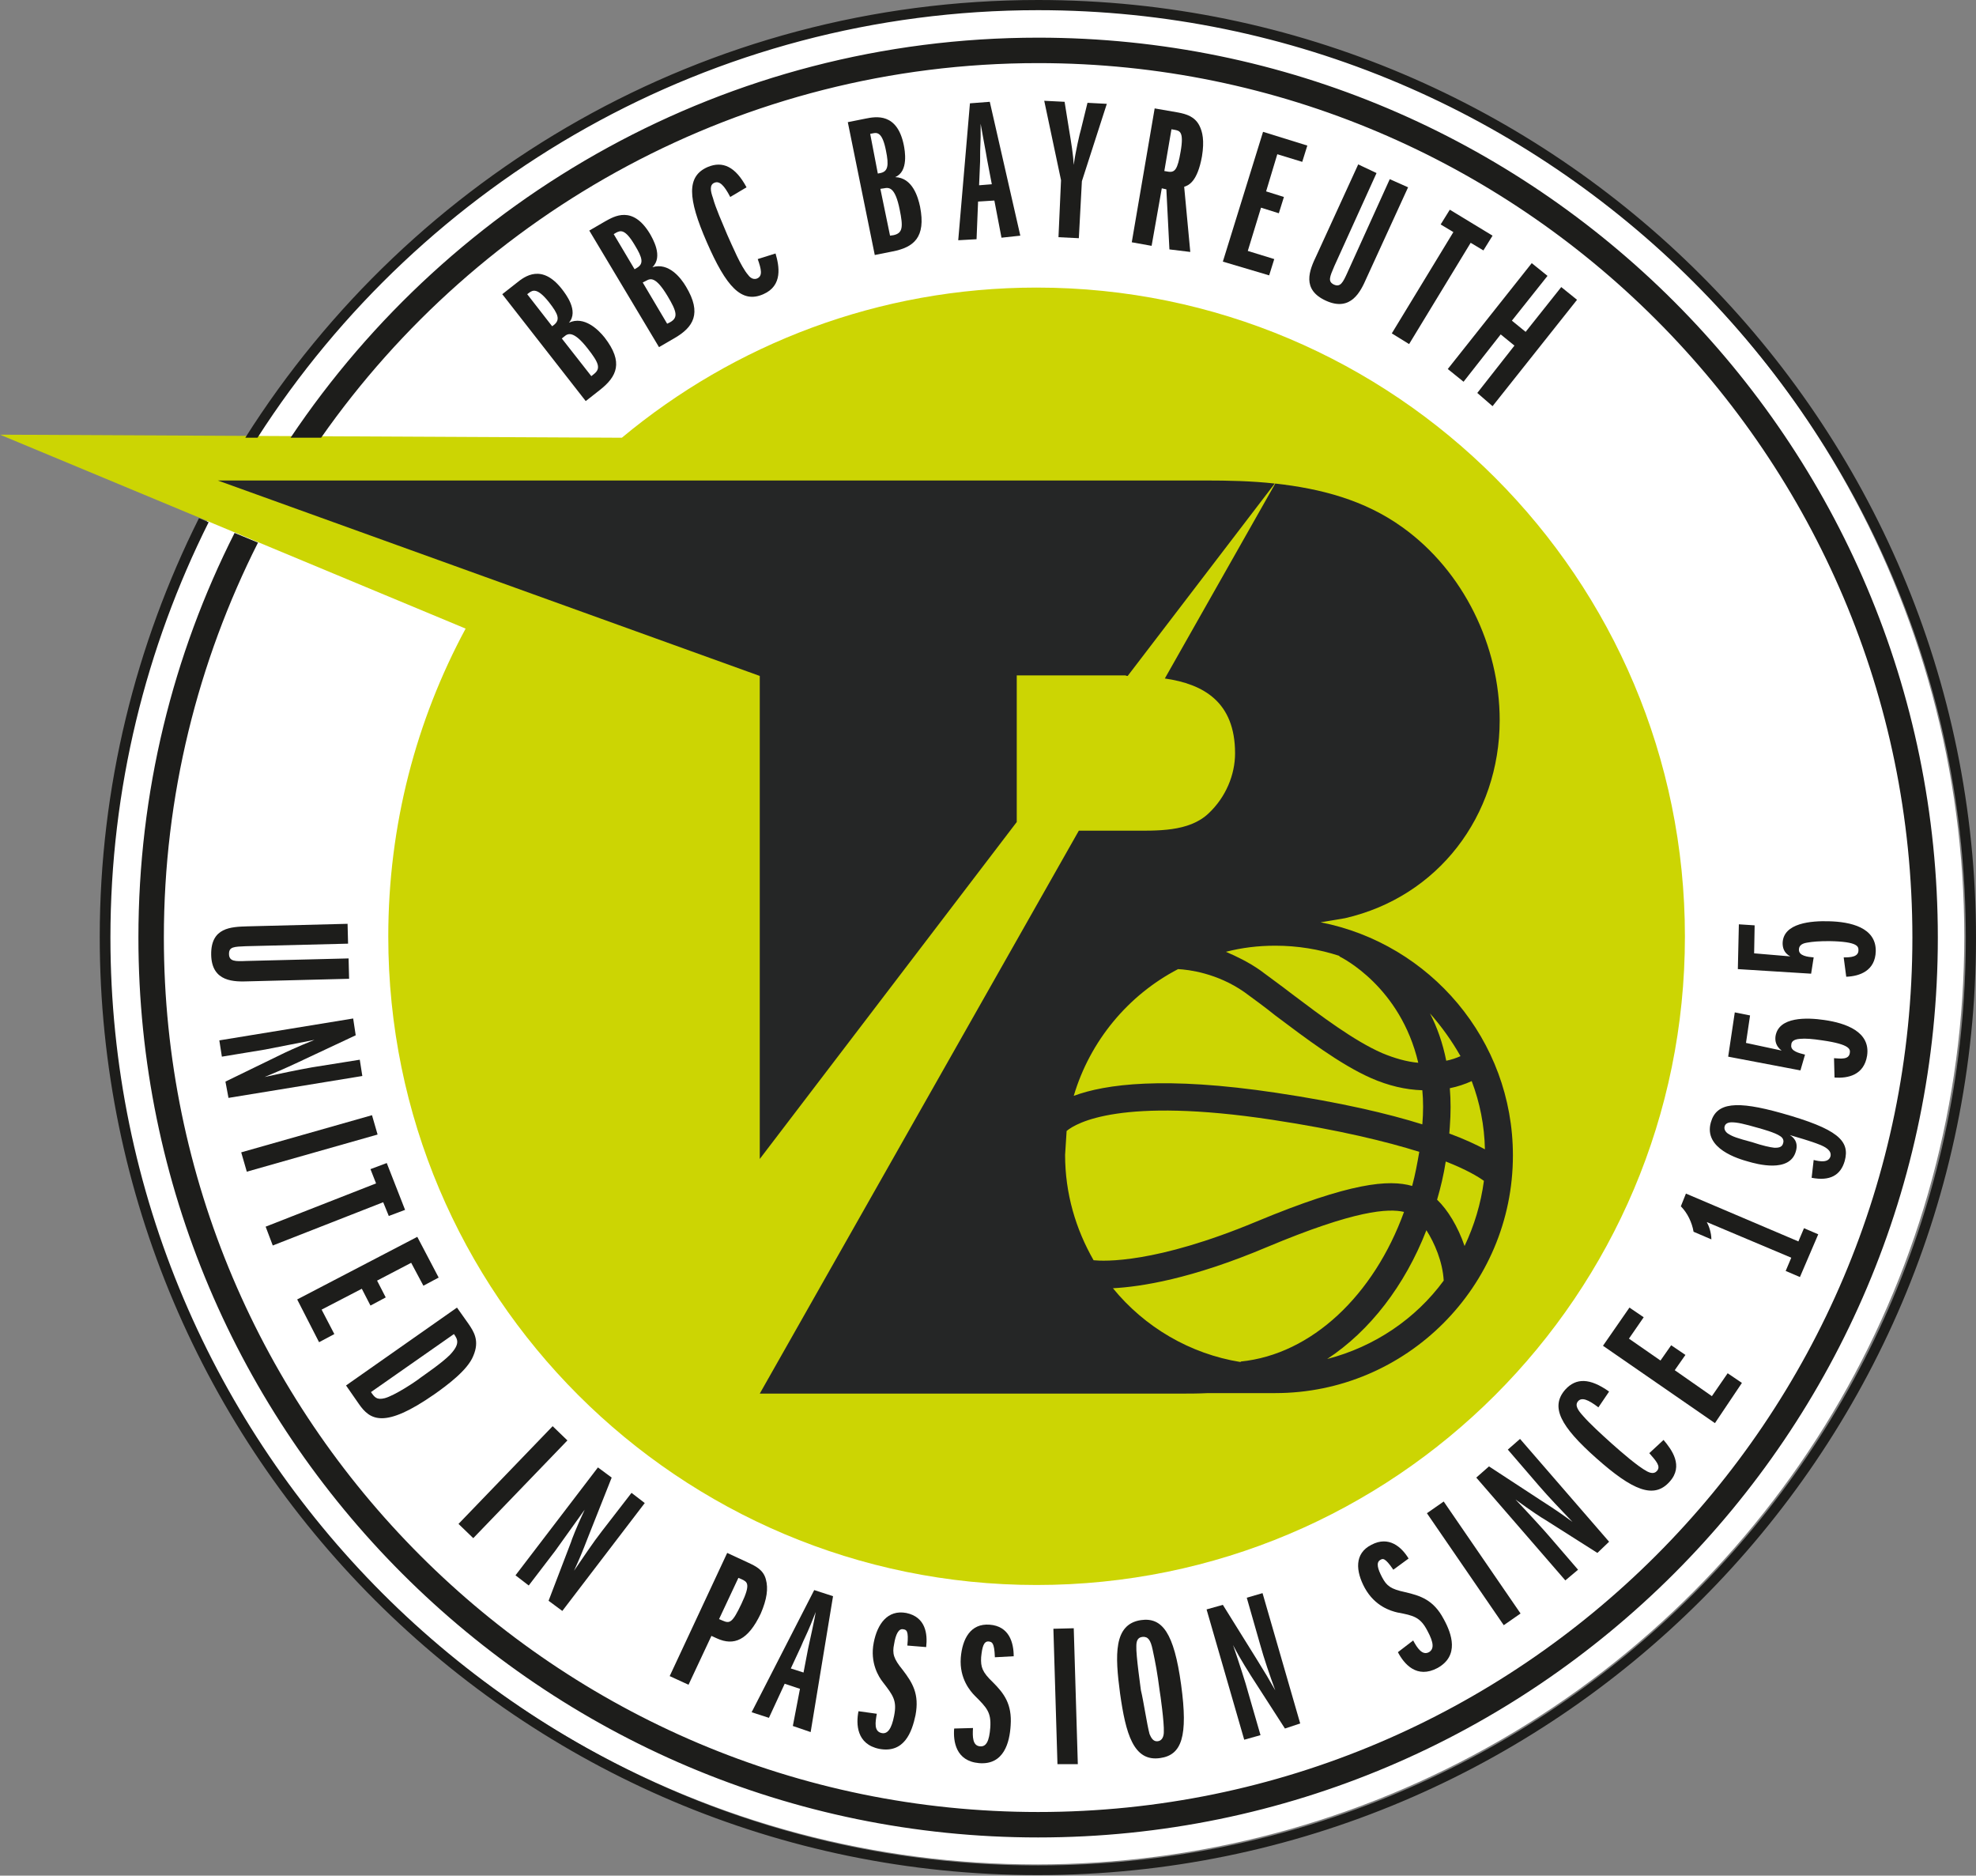 <?xml version="1.0" encoding="utf-8"?>
<!-- Generator: Adobe Illustrator 27.0.0, SVG Export Plug-In . SVG Version: 6.00 Build 0)  -->
<svg version="1.1" id="Ebene_1" xmlns="http://www.w3.org/2000/svg" xmlns:xlink="http://www.w3.org/1999/xlink" x="0px" y="0px"
	 viewBox="0 0 388.3 368.5" style="enable-background:new 0 0 388.3 368.5;" xml:space="preserve">
<rect x="0" y="0" width="388.3" height="368.5" fill="#808080" stroke="none"/>
<style type="text/css">
	.st0{fill:#FFFFFF;}
	.st1{fill:#1D1D1B;}
	.st2{fill:#CCD503;}
	.st3{fill:#252626;}
</style>
<g>
	<circle class="st0" cx="203.7" cy="184" r="182.3"/>
	<path class="st2" d="M203.7,56.5c-31,0-59.4,11.1-81.5,29.5L0,85.4l91.5,38.1c-9.7,18-15.2,38.6-15.2,60.5
		c0,70.4,57.1,127.4,127.4,127.4c70.4,0,127.4-57,127.4-127.4S274.1,56.5,203.7,56.5z"/>
	<g>
		<path class="st1" d="M98.7,57.8l2.8-2.2c1.6-1.3,5-3.9,9,1.3c0.6,0.8,3.3,4.2,1.3,6.5c3-1.4,5.8,1.4,7,2.9
			c3.8,4.9,2.4,7.7-0.9,10.3l-2.8,2.2L98.7,57.8z M108.5,64.1l0.4-0.3c1.2-1,0.8-2.1-1-4.4c-2.3-2.9-3.2-2.4-3.9-1.9l-0.4,0.3
			L108.5,64.1z M116.2,73.9l0.5-0.4c1.4-1.1,1-2.2-1.2-5c-2.8-3.6-3.9-3-4.6-2.4l-0.5,0.4L116.2,73.9z"/>
		<path class="st1" d="M115.8,45.3l3.1-1.8c1.8-1,5.4-3.2,8.8,2.4c0.5,0.9,2.7,4.5,0.5,6.6c3.2-1,5.6,2.1,6.6,3.8
			c3.2,5.3,1.4,8-2.2,10.1l-3.1,1.8L115.8,45.3z M124.7,52.9l0.5-0.3c1.3-0.8,1.1-1.9-0.5-4.5c-1.9-3.2-2.8-2.8-3.6-2.4l-0.5,0.3
			L124.7,52.9z M131.1,63.6l0.6-0.3c1.6-0.9,1.3-2.1-0.5-5.1c-2.4-4-3.4-3.5-4.3-3l-0.6,0.3L131.1,63.6z"/>
		<path class="st1" d="M152.4,49.8c0.7,2.4,1.5,6.3-2.4,8c-4.3,1.9-7.3-1.5-11.1-10.2c-3.8-8.7-4-13,0.2-14.8c2.9-1.2,5.4-0.1,7.6,4
			l-3.2,1.9c-1.2-2.3-2.1-3.2-3.1-2.8c-1,0.4-0.8,1.6-0.3,3c0.5,1.9,1.8,4.8,2.8,7.2c1,2.2,2.7,6.3,4.1,7.9c0.2,0.3,0.9,1.1,1.8,0.7
			c1.1-0.5,0.8-1.8,0.1-3.8L152.4,49.8z"/>
		<path class="st1" d="M166.6,24l3.5-0.7c2-0.4,6.2-1.2,7.5,5.2c0.2,1,1,5.2-1.7,6.3c3.4,0.1,4.5,3.9,4.9,5.8c1.2,6.1-1.3,8-5.4,8.8
			l-3.5,0.7L166.6,24z M172.5,34.1L173,34c1.5-0.3,1.7-1.5,1.1-4.4c-0.7-3.6-1.7-3.6-2.6-3.4l-0.5,0.1L172.5,34.1z M174.9,46.3
			l0.7-0.1c1.8-0.4,1.9-1.6,1.2-5c-0.9-4.5-2.1-4.4-3.1-4.2l-0.7,0.1L174.9,46.3z"/>
		<path class="st1" d="M196.8,46.7l-1.4-7.3l-3.2,0.2l-0.3,7.4l-3.6,0.2l2.3-26.9l3.9-0.3l6,26.3L196.8,46.7z M194.9,36.2l-0.9-4.7
			c-0.2-1.3-1.2-6.5-1.3-7.2c0,0.8,0,1.4,0,2.7c-0.1,2.6-0.1,2.9-0.1,4.7l-0.2,4.7L194.9,36.2z"/>
		<path class="st1" d="M208,46.6l0.5-11.2l-3.3-15.6l4,0.2l0.9,5.6c0.4,2.4,0.8,4.8,0.9,6.8c0.3-2.4,1.2-6.3,1.4-6.9l1.3-5.3
			l3.8,0.2l-4.9,15.2L212,46.8L208,46.6z"/>
		<path class="st1" d="M229.8,49l-0.6-11.8l-0.9-0.2l-2,11.3l-3.9-0.7l4.5-26.3l4.6,0.8c1.6,0.3,3.3,0.8,4.2,2.6
			c0.6,1.2,1,2.9,0.5,6c-0.9,5-2.6,5.7-3.5,6l1.2,12.8L229.8,49z M228.8,33.6l0.6,0.1c1.5,0.3,2-0.4,2.6-3.9c0.7-4-0.2-4.1-1.2-4.3
			l-0.6-0.1L228.8,33.6z"/>
		<path class="st1" d="M240.3,51.4l7.9-25.5l8.7,2.7l-1,3.2l-4.9-1.5l-2.2,7.3l3.5,1.1l-1,3.2l-3.5-1.1l-2.6,8.5l5.2,1.6l-1,3.2
			L240.3,51.4z"/>
		<path class="st1" d="M270.5,34l-8.3,18.3c-0.9,2.1-1.3,3-0.1,3.6c1.3,0.6,1.8-0.4,2.7-2.4l8.3-18.3l3.6,1.6l-8.2,17.9
			c-1.1,2.5-3,6.6-7.9,4.4c-4.9-2.2-3.3-6-1.9-8.9l8.2-17.9L270.5,34z"/>
		<path class="st1" d="M273.5,65.5l12.1-19.9l-2.5-1.5l1.8-2.9l8.4,5.1l-1.8,2.9l-2.5-1.5l-12.1,19.9L273.5,65.5z"/>
		<path class="st1" d="M290.3,77.2l7.3-9.3l-2.7-2.2l-7.3,9.3l-3.1-2.5L301,51.7l3.1,2.5l-7,8.8l2.7,2.2l7-8.8l3.1,2.5l-16.6,20.9
			L290.3,77.2z"/>
	</g>
	<g>
		<g>
			<path class="st1" d="M68.4,185.4l-20.1,0.5c-2.3,0.1-3.3,0.1-3.3,1.5c0,1.5,1.2,1.5,3.4,1.4l20.1-0.5l0.1,4l-19.7,0.5
				c-2.8,0.1-7.3,0.2-7.4-5.2c-0.1-5.4,3.9-5.5,7.1-5.6l19.7-0.5L68.4,185.4z"/>
			<path class="st1" d="M44.3,212.5l11.1-5.4c0.4-0.2,2.9-1.4,6.4-2.8c-3,0.6-8.1,1.6-9.7,1.9l-8.5,1.4l-0.5-3.2l26.3-4.3l0.5,3.3
				l-11.3,5.3c-3,1.4-4.2,1.9-6.6,2.9c3.1-0.7,6.5-1.4,9.3-1.9l9.4-1.5l0.5,3.2l-26.3,4.3L44.3,212.5z"/>
			<path class="st1" d="M47.4,226.4l25.7-7.3l1.1,3.8l-25.7,7.3L47.4,226.4z"/>
			<path class="st1" d="M52.2,241l21.7-8.5l-1.1-2.8l3.2-1.2l3.6,9.2l-3.2,1.2l-1.1-2.7l-21.7,8.5L52.2,241z"/>
			<path class="st1" d="M58.4,255.3L82,243l4.2,8l-3,1.6l-2.4-4.5l-6.7,3.5l1.7,3.3l-3,1.6l-1.7-3.3l-7.9,4.1l2.5,4.8l-3,1.6
				L58.4,255.3z"/>
			<path class="st1" d="M89.8,256.9l2.2,3.1c1.1,1.6,2.3,3.4,1,6.4c-1.1,2.8-5.2,5.8-7.6,7.5c-9.9,6.9-12.7,5.1-14.9,1.9l-2.5-3.6
				L89.8,256.9z M72.9,273.5c0.7,1,1.1,1.6,2.7,1.2c1.9-0.5,6-3.2,7-4c1.1-0.8,4.2-2.9,5.8-4.5c2.1-2.2,1.5-3.1,0.8-4.1L72.9,273.5z
				"/>
			<path class="st1" d="M90.1,299.4l18.5-19.2l2.9,2.8L93,302.2L90.1,299.4z"/>
			<path class="st1" d="M107.8,314.5l4.4-11.5c0.1-0.4,1.1-3,2.7-6.4c-1.8,2.5-4.8,6.7-5.8,8.1l-5.2,6.8l-2.6-2l16.2-21.2l2.7,2
				l-4.6,11.6c-1.2,3.1-1.7,4.3-2.8,6.7c1.8-2.6,3.7-5.5,5.5-7.8l5.8-7.5l2.6,2l-16.2,21.2L107.8,314.5z"/>
			<path class="st1" d="M131.6,329.3l11.3-24.2l4.1,1.9c1.5,0.7,3,1.4,3.5,3.3c0.5,1.8,0.2,3.9-1,6.7c-2.5,5.3-5.3,6.4-8.6,4.9
				l-1.1-0.5l-4.5,9.6L131.6,329.3z M141.3,318.1l0.7,0.3c1.4,0.6,1.9,0.5,3.7-3.3c1.9-4,1.1-4.3,0.1-4.8l-0.7-0.3L141.3,318.1z"/>
			<path class="st1" d="M155.8,339.1l1.4-7.3l-3-1l-3.1,6.7l-3.4-1.1l12.3-24l3.7,1.2l-4.4,26.7L155.8,339.1z M157.9,328.6l0.9-4.7
				c0.3-1.3,1.4-6.4,1.5-7.2c-0.3,0.7-0.5,1.3-1,2.5c-1,2.4-1.2,2.6-1.9,4.3l-2,4.3L157.9,328.6z"/>
			<path class="st1" d="M172.3,336.7c-0.3,1.7-0.6,3.5,1,3.8c1.1,0.2,1.9-0.8,2.4-3.4c0.6-3-0.2-4-2.2-6.6c-0.8-1-2.6-3.8-1.8-7.8
				c0.7-3.6,2.7-6.5,6.4-5.8c3.8,0.8,4.2,4.1,3.9,6.7l-3.7-0.3c0.3-3-0.2-3.1-0.8-3.2c-0.9-0.2-1.5,1-1.8,2.9
				c-0.4,1.9-0.1,2.9,1.7,5.1c1.9,2.5,3.3,4.7,2.5,8.9c-0.7,3.3-2.2,7.5-7.1,6.6c-4.5-0.9-4.6-4.9-4.1-7.4L172.3,336.7z"/>
			<path class="st1" d="M191.2,339.5c-0.1,1.7-0.1,3.5,1.4,3.6c1.2,0.1,1.8-1,2-3.7c0.2-3-0.7-3.9-3-6.2c-0.9-0.9-3.1-3.4-2.8-7.5
				c0.3-3.7,1.9-6.8,5.7-6.5c3.8,0.3,4.7,3.5,4.7,6.2l-3.7,0.2c-0.1-3-0.6-3-1.2-3.1c-1-0.1-1.3,1.1-1.5,3.1
				c-0.1,1.9,0.2,2.9,2.3,4.9c2.2,2.2,3.8,4.3,3.5,8.5c-0.2,3.3-1.3,7.8-6.2,7.4c-4.6-0.4-5.1-4.3-4.9-6.8L191.2,339.5z"/>
			<path class="st1" d="M207.8,346.6L207,320l4-0.1l0.8,26.7L207.8,346.6z"/>
			<path class="st1" d="M224.2,318.3c4.2-0.6,6.5,2.5,7.9,12.7c1.4,10.2,0.1,13.8-4.1,14.4c-5.3,0.8-6.8-4.9-7.9-12.7
				C219.1,325.2,218.8,319.1,224.2,318.3z M225.9,340.7c0.3,0.7,0.7,1.5,1.6,1.4s1.2-1,1.2-1.8c0.1-1.8-0.7-7.5-0.8-8
				c-0.5-3.8-0.8-5.4-1.4-8.2c-0.4-1.9-0.9-2.6-2-2.5c-1,0.1-1.2,0.9-1.2,1.8c-0.1,1.7,0.9,8.6,0.9,8.7
				C224.7,334.1,225.4,338.9,225.9,340.7z"/>
			<path class="st1" d="M252.5,339.6l-6.7-10.4c-0.2-0.4-1.8-2.7-3.5-6c1,2.9,2.6,7.8,3,9.4l2.4,8.3l-3.2,0.9l-7.4-25.6l3.2-0.9
				l6.6,10.6c1.8,2.9,2.4,3.9,3.7,6.2c-1.1-3-2.2-6.2-3-9.1l-2.6-9.1l3.1-0.9l7.4,25.6L252.5,339.6z"/>
			<path class="st1" d="M277.7,322.3c0.8,1.5,1.8,3,3.1,2.3c1-0.6,1-1.8-0.3-4.2c-1.4-2.7-2.7-3-5.9-3.6c-1.3-0.3-4.4-1.2-6.4-4.8
				c-1.8-3.3-2.1-6.8,1.3-8.5c3.4-1.8,5.9,0.4,7.3,2.7l-3,2.2c-1.7-2.5-2.1-2.2-2.6-1.9c-0.8,0.5-0.5,1.7,0.4,3.4
				c0.9,1.7,1.7,2.3,4.5,2.9c3,0.7,5.6,1.5,7.6,5.3c1.6,2.9,3.1,7.2-1.2,9.6c-4.1,2.2-6.6-0.8-7.8-3.1L277.7,322.3z"/>
			<path class="st1" d="M295.5,319.3l-15.1-22l3.3-2.3l15.1,22L295.5,319.3z"/>
			<path class="st1" d="M313.9,305.1l-10.4-6.6c-0.4-0.2-2.7-1.7-5.7-3.9c2.1,2.2,5.6,6,6.7,7.3l5.6,6.5l-2.5,2.1l-17.5-20.2
				l2.5-2.2l10.4,6.8c2.8,1.8,3.8,2.5,6,4.1c-2.2-2.3-4.6-4.8-6.5-7l-6.2-7.2l2.4-2.1l17.5,20.2L313.9,305.1z"/>
			<path class="st1" d="M326.9,282.9c1.6,1.9,4,5.1,1.2,8.2c-3.1,3.5-7.3,1.7-14.4-4.6c-7.1-6.3-9.1-10.1-6.1-13.5
				c2.1-2.3,4.8-2.3,8.6,0.4l-2.1,3.1c-2.1-1.6-3.3-2-4-1.2c-0.7,0.8,0,1.8,1,2.9c1.3,1.5,3.6,3.6,5.6,5.4c1.8,1.6,5.1,4.5,7,5.5
				c0.4,0.2,1.3,0.6,1.9-0.1c0.8-0.9-0.1-1.9-1.5-3.5L326.9,282.9z"/>
			<path class="st1" d="M337,279.6L315,264.4l5.2-7.5l2.8,1.9l-2.9,4.2l6.2,4.3l2.1-3l2.8,1.9l-2.1,3l7.3,5.1l3.1-4.5l2.8,1.9
				L337,279.6z"/>
			<path class="st1" d="M353.7,250.9l-2.8-1.2l1.1-2.6l-16.6-7c0.4,0.7,0.9,2.1,0.9,3.4l-3.5-1.5c-0.3-1.8-1.2-3.7-2.5-5l1-2.5
				l22.1,9.4l1.1-2.6l2.8,1.2L353.7,250.9z"/>
			<path class="st1" d="M356.4,227.9c1.2,0.3,2.9,0.6,3.3-0.7c0.3-1.2-1.1-1.9-2.1-2.3c-1.7-0.7-4.9-1.6-5.9-1.9
				c0.5,0.3,1.8,1.2,1.2,3.2c-1.2,4.3-7.7,2.5-9.4,2c-1.8-0.5-8.8-2.5-7.3-7.7c1.1-3.9,5-4.3,13.9-1.8c11,3.1,13.5,5.4,12.4,9.4
				c-0.8,2.8-2.9,4-6.5,3.3L356.4,227.9z M348.7,225.5c0.6,0,1.5,0,1.7-0.9c0.2-0.6-0.1-1.1-0.6-1.4c-1-0.7-3.6-1.4-4.3-1.6
				c-2.8-0.8-4.1-1.1-5.2-1.1c-0.2,0-1.2,0-1.4,0.8c-0.2,0.7,0.4,1.3,0.8,1.5c0.8,0.5,1.6,0.8,4.6,1.6
				C346.4,225.1,347.8,225.4,348.7,225.5z"/>
			<path class="st1" d="M360.4,207.9c1.4,0.1,2.9,0.3,3.1-1c0.1-0.7,0.2-1.7-5.4-2.5c-2-0.3-3.3-0.4-4.4-0.3
				c-1.3,0.1-1.7,0.6-1.7,1.2c-0.2,1.2,1.5,1.6,2.7,1.9l-0.9,3.1l-14.2-2.7l1.3-8.7l3,0.6l-0.8,5.4l7,1.5c-1.2-0.9-1.3-2-1.2-2.8
				c0.6-3.9,6.2-3.7,9.6-3.2c4.2,0.6,9.1,2.3,8.4,7c-0.6,3.8-3.7,4.5-6.4,4.3L360.4,207.9z"/>
			<path class="st1" d="M362.3,188.1c1.4,0,2.9-0.1,2.9-1.4c0-0.7,0-1.7-5.7-1.8c-2,0-3.3,0.1-4.4,0.3c-1.3,0.2-1.6,0.8-1.6,1.4
				c0,1.2,1.7,1.4,2.9,1.5l-0.5,3.2l-14.4-0.9l0.2-8.8l3.1,0.2l-0.1,5.5l7.1,0.6c-1.3-0.7-1.5-1.8-1.5-2.6c0.1-4,5.7-4.4,9.1-4.3
				c4.2,0.1,9.3,1.2,9.2,5.9c-0.1,3.8-3.1,4.9-5.8,5L362.3,188.1z"/>
		</g>
	</g>
	<g>
		<path class="st3" d="M221.6,132.8L250.5,95c-4.5-0.5-9.1-0.6-13.7-0.6h-87.6H42.8l106.5,38.4v94.9l50.5-66.2v-28.8h21.4
			C221.3,132.8,221.5,132.8,221.6,132.8 M250.6,185.8c4.4,0,8.6,0.7,12.6,2l0,0.1c0.6,0.3,12,6,15.5,20.9c-2.3-0.2-4.7-0.9-7.1-1.9
			c-5.5-2.4-12-7.3-17.7-11.6c-2.2-1.7-4.3-3.2-6.3-4.7c-2.3-1.6-4.6-2.7-6.7-3.6C244,186.2,247.2,185.8,250.6,185.8 M244.5,194.9
			c1.9,1.4,4,2.9,6.1,4.6c6,4.5,12.7,9.6,18.8,12.3c3.4,1.5,6.8,2.3,10.1,2.4c0.2,2.1,0.2,4.3,0,6.7c-6.7-2.1-16-4.3-28.7-6.2
			c-22-3.3-33.6-1.7-39.8,0.6c3.2-10.8,10.7-19.8,20.5-24.9C233.6,190.5,239.2,191.2,244.5,194.9 M209.6,222.2
			c1.9-1.6,10.7-6.7,40.4-2.2c13.2,2,22.5,4.3,28.9,6.3c-0.4,2.3-0.8,4.5-1.4,6.7c-4.6-1.3-12.1-0.7-30.6,7c-19.9,8.3-30,7.8-32,7.6
			c-3.5-6.1-5.6-13.1-5.6-20.7C209.4,225.4,209.5,223.8,209.6,222.2 M218.7,253.1c5.5-0.3,15.4-1.8,30.3-8.1
			c17.4-7.3,23.8-7.6,26.9-6.9c-5.9,16.3-18.1,28-32.1,29.4l0,0.1C233.8,266,224.9,260.7,218.7,253.1 M260.8,267
			c8.4-5.5,15.3-14.5,19.5-25.3c1.6,2.5,3.2,6.2,3.4,9.9C278.2,259.1,270.1,264.6,260.8,267 M287.8,244.8c-1.3-3.8-3.3-7.1-5.4-9.1
			c0.7-2.4,1.3-4.9,1.7-7.5c4.1,1.6,6.4,3,7.5,3.8C291,236.5,289.7,240.8,287.8,244.8 M291.8,225.8c-1.7-0.9-4-2-7-3.1
			c0-0.4,0.1-0.9,0.1-1.3c0.2-2.7,0.2-5.2,0-7.6c1.5-0.3,3-0.8,4.3-1.4C290.8,216.6,291.7,221.1,291.8,225.8 M287,207.5
			c-0.9,0.4-1.8,0.7-2.8,0.9c-0.7-3.5-1.8-6.6-3.2-9.3C283.3,201.7,285.3,204.5,287,207.5 M294.7,141.5c0-14.6-7.1-29.3-19.1-37.9
			c-7.5-5.4-16.1-7.6-25-8.6l-21.7,38.3c7.6,1.1,13.8,4.6,13.8,14.7c0,4.2-1.8,8.6-5.2,11.8c-3.9,3.7-10.2,3.4-15.4,3.4h-10.1
			l-62.7,110.6h82.1c2.1,0,4.1,0,6-0.1h13.2c25.7,0,46.7-20.9,46.7-46.7c0-22.7-16.3-41.6-37.8-45.8l4.8-0.8
			C282.6,176.2,294.7,160.3,294.7,141.5"/>
	</g>
	<path class="st1" d="M388.3,184.3C388.3,82.7,305.6,0,204,0C138.5,0,80.9,34.3,48.2,86l2.4,0C83,35.5,139.7,2,204,2
		c100.5,0,182.3,81.8,182.3,182.3S304.5,366.5,204,366.5c-100.5,0-182.3-81.8-182.3-182.3c0-29.3,7-57,19.3-81.6l-1.9-0.8
		c-12.4,24.8-19.5,52.8-19.5,82.3c0,101.6,82.7,184.3,184.3,184.3S388.3,285.9,388.3,184.3 M57.1,86l6,0
		C94.2,41.6,145.8,12.4,204,12.4c94.7,0,171.8,77.1,171.8,171.8c0,94.7-77.1,171.8-171.8,171.8c-94.7,0-171.8-77.1-171.8-171.8
		c0-27.9,6.7-54.2,18.5-77.6l-4.6-1.9c-12.1,23.9-18.9,50.9-18.9,79.5c0,97.5,79.3,176.8,176.8,176.8c97.5,0,176.8-79.3,176.8-176.8
		S301.5,7.4,204,7.4C142.8,7.4,88.8,38.7,57.1,86"/>
</g>
</svg>
